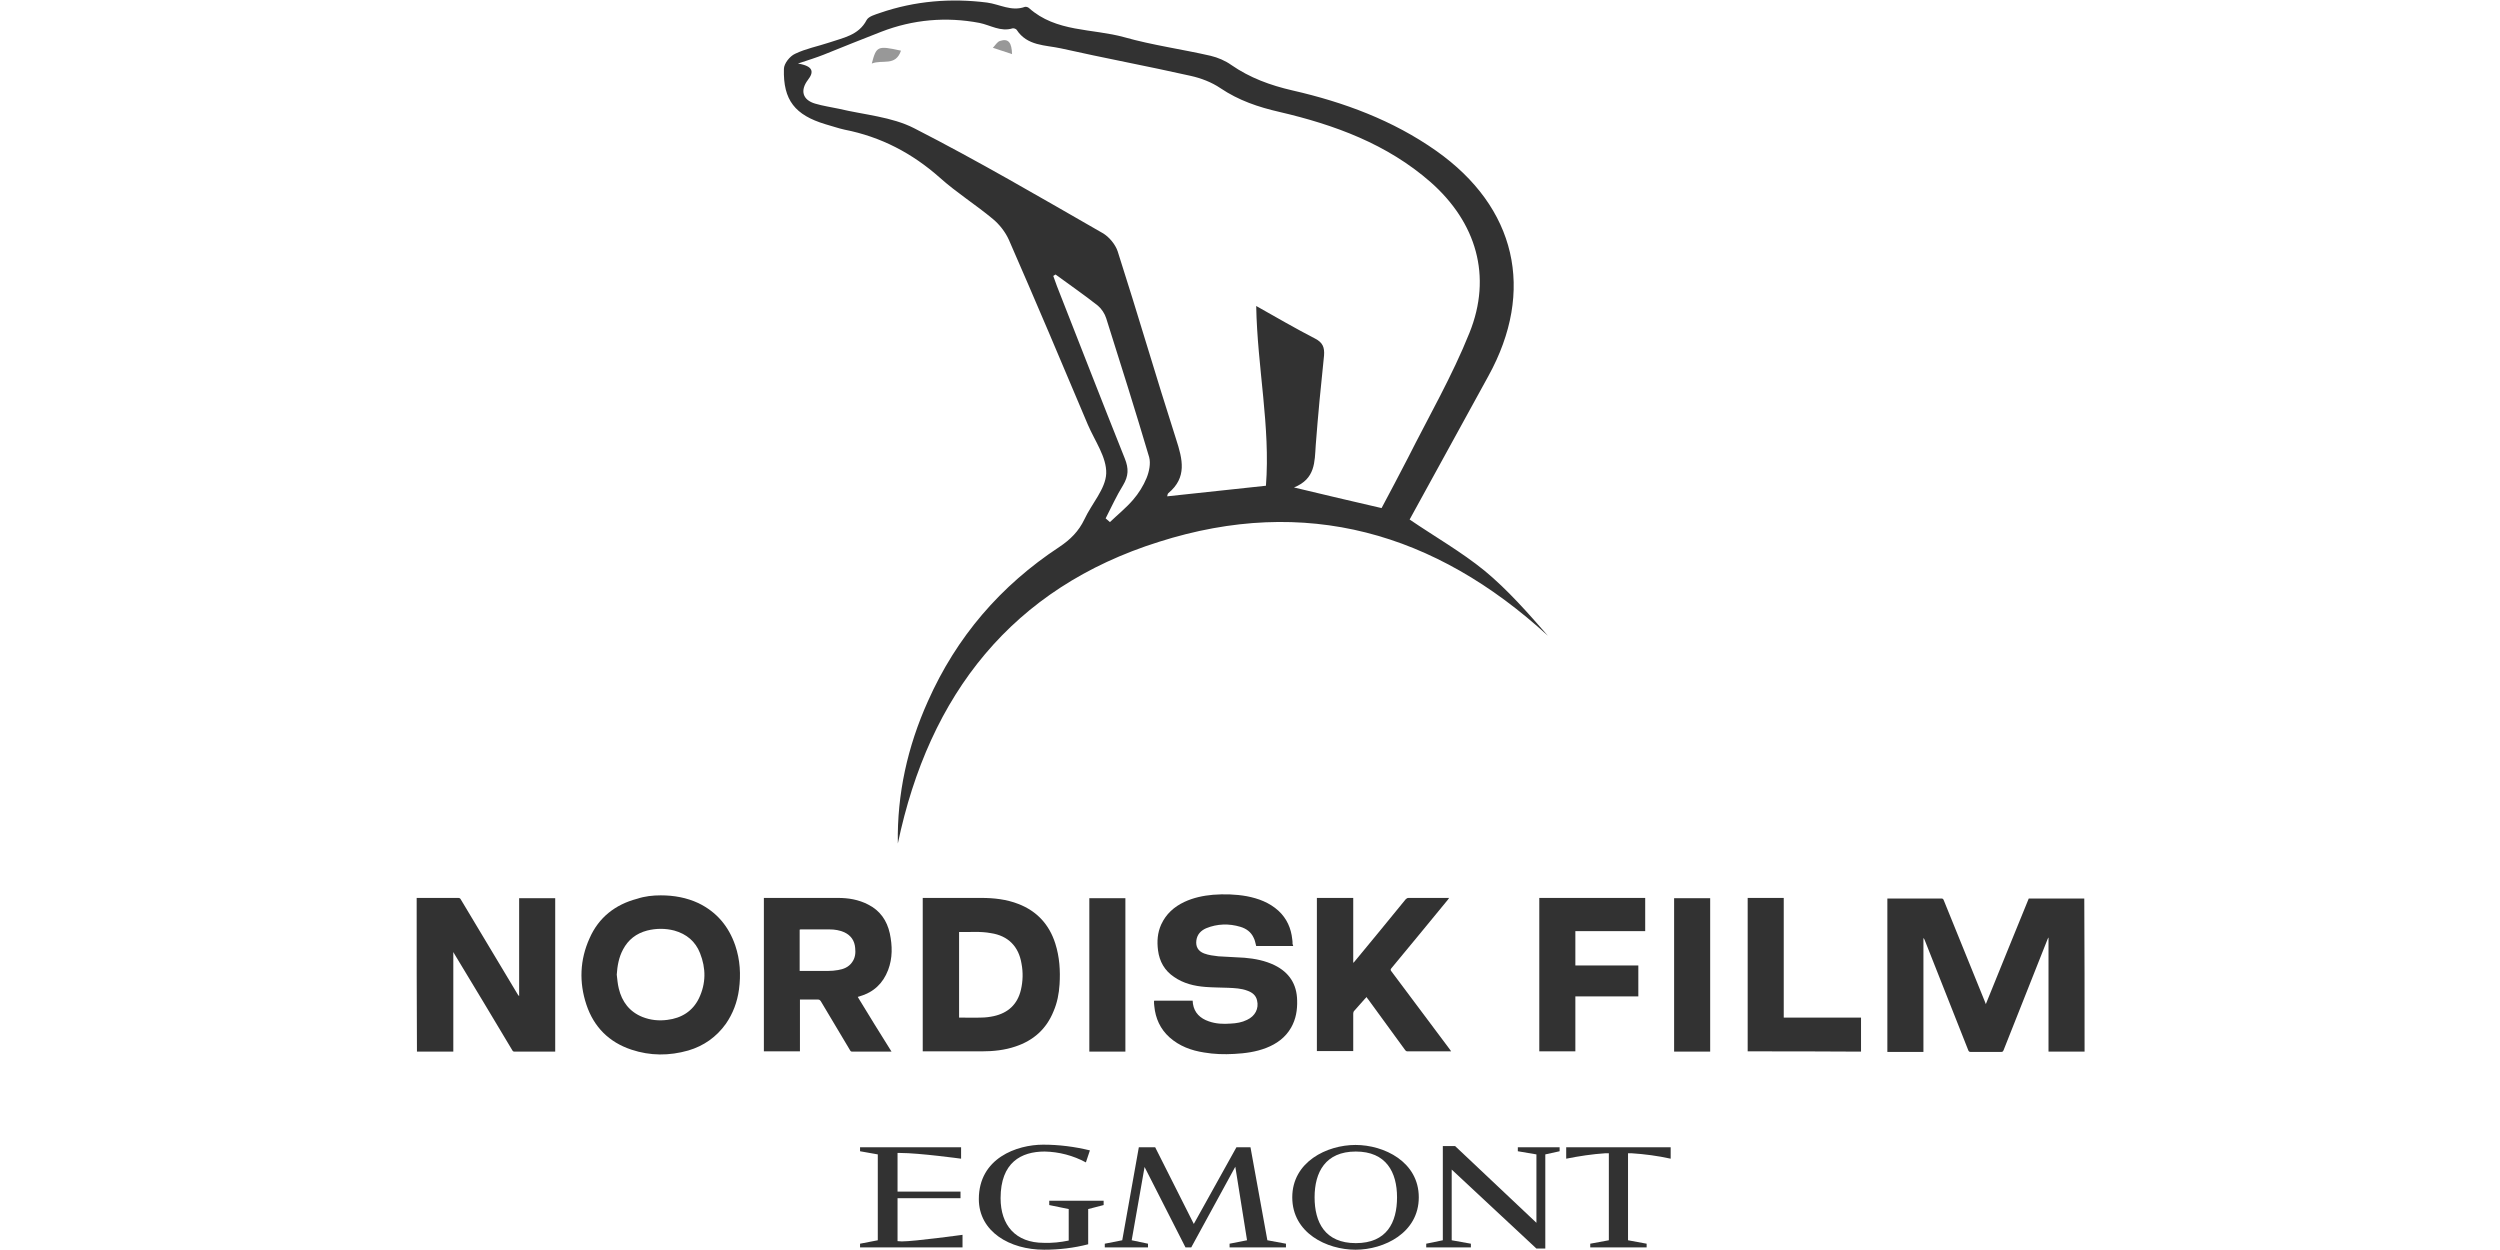 <svg width="300" height="150" viewBox="0 0 300 150" fill="none" xmlns="http://www.w3.org/2000/svg">
<rect width="300" height="150" fill="white"/>
<path d="M107.74 101.225C107.637 95.283 108.908 89.581 111.347 84.154C114.781 76.425 120.071 70.277 127.112 65.64C128.452 64.747 129.448 63.751 130.135 62.308C130.994 60.453 132.677 58.667 132.746 56.812C132.814 54.889 131.372 52.897 130.547 50.973C127.422 43.554 124.296 36.169 121.067 28.784C120.655 27.857 119.934 26.929 119.144 26.277C117.083 24.559 114.781 23.116 112.789 21.33C109.457 18.376 105.713 16.419 101.351 15.56C100.561 15.388 99.805 15.113 99.05 14.907C95.409 13.808 93.966 12.022 94.069 8.278C94.069 7.625 94.79 6.732 95.409 6.457C96.68 5.839 98.122 5.564 99.462 5.118C101.145 4.534 103.034 4.259 103.996 2.404C104.236 1.958 105.026 1.752 105.61 1.546C109.801 0.103 114.129 -0.24 118.457 0.309C119.968 0.515 121.376 1.408 122.991 0.824C123.128 0.79 123.369 0.859 123.472 0.962C126.735 3.881 131.063 3.4 134.91 4.465C138.31 5.427 141.848 5.908 145.283 6.698C146.142 6.904 147.035 7.282 147.756 7.797C149.989 9.343 152.427 10.236 155.107 10.854C161.255 12.262 167.129 14.426 172.349 18.102C181.933 24.868 184.268 34.864 178.601 45.134C175.441 50.87 172.281 56.641 169.155 62.343C172.178 64.403 175.372 66.224 178.154 68.491C180.937 70.792 183.341 73.54 185.745 76.288C172.212 63.888 156.652 59.423 139.066 65.022C121.479 70.552 111.484 83.329 107.74 101.225ZM165.789 60.969C166.819 59.011 167.919 56.984 168.949 54.958C171.456 49.977 174.273 45.1 176.334 39.947C179.082 33.146 177.158 26.689 171.663 21.846C166.442 17.277 160.156 14.976 153.526 13.43C150.985 12.846 148.649 12.056 146.451 10.579C145.386 9.858 144.115 9.377 142.878 9.102C137.692 7.934 132.505 6.973 127.319 5.805C125.429 5.393 123.265 5.53 121.995 3.572C121.926 3.469 121.651 3.366 121.514 3.4C120.071 3.847 118.869 3.023 117.529 2.748C113.545 1.992 109.56 2.336 105.748 3.813C103.446 4.706 101.145 5.633 98.844 6.561C97.985 6.904 97.092 7.179 95.752 7.625C97.641 7.934 97.676 8.656 96.954 9.583C95.993 10.854 96.302 11.988 97.813 12.434C98.74 12.709 99.702 12.846 100.664 13.052C103.687 13.774 107.019 14.014 109.698 15.388C117.358 19.304 124.811 23.666 132.299 27.96C133.089 28.406 133.845 29.334 134.12 30.158C136.524 37.646 138.722 45.203 141.127 52.691C141.917 55.129 142.466 57.293 140.199 59.182C140.096 59.251 140.096 59.492 140.062 59.56C143.909 59.148 147.722 58.736 151.912 58.289C152.462 51.214 150.882 44.138 150.744 36.718C153.183 38.093 155.484 39.432 157.82 40.634C158.747 41.115 158.954 41.699 158.885 42.661C158.507 46.233 158.164 49.805 157.889 53.412C157.751 55.438 157.854 57.465 155.278 58.495C158.954 59.389 162.251 60.144 165.789 60.969ZM126.666 32.94C126.563 33.009 126.494 33.043 126.391 33.112C126.529 33.524 126.7 33.936 126.838 34.349C129.551 41.252 132.23 48.157 134.978 55.026C135.459 56.228 135.425 57.122 134.772 58.221C133.982 59.492 133.364 60.866 132.677 62.205C132.849 62.343 133.02 62.514 133.192 62.652C134.12 61.759 135.116 60.969 135.974 59.972C136.627 59.217 137.211 58.289 137.589 57.362C137.898 56.606 138.104 55.61 137.898 54.855C136.249 49.29 134.497 43.726 132.746 38.196C132.574 37.646 132.196 37.062 131.75 36.684C130.101 35.379 128.349 34.177 126.666 32.94Z" fill="#323232"/>
<path opacity="0.5" d="M108.118 6.08C107.465 8.003 105.885 7.11 104.614 7.625C105.164 5.53 105.301 5.461 108.118 6.08Z" fill="#323232"/>
<path opacity="0.5" d="M121.445 6.492C120.586 6.217 119.865 5.977 119.144 5.736C119.418 5.461 119.659 5.015 120.002 4.912C121.033 4.568 121.411 5.152 121.445 6.492Z" fill="#323232"/>
<path d="M155.072 143.68C155.072 139.421 159.228 137.394 162.663 137.394C166.098 137.394 170.254 139.421 170.254 143.68C170.254 147.939 166.098 149.966 162.663 149.966C159.228 149.966 155.072 147.973 155.072 143.68ZM157.751 143.68C157.751 146.668 158.988 149.176 162.698 149.176C166.407 149.176 167.644 146.702 167.644 143.68C167.644 140.657 166.338 138.184 162.698 138.184C159.057 138.184 157.751 140.657 157.751 143.68Z" fill="#323232"/>
<path d="M142.26 149.691L137.348 140.039L135.803 148.832L137.76 149.244V149.691H132.574V149.244L134.669 148.832L136.661 137.669H138.619L143.256 146.874L148.374 137.669H150.057L152.084 148.832L154.316 149.244V149.691H147.55V149.244L149.645 148.832L148.237 140.005L142.947 149.691H142.26Z" fill="#323232"/>
<path d="M173.174 137.531H174.616L184.371 146.737V138.528L182.139 138.15V137.669H187.154V138.15L185.436 138.528V149.828H184.371L174.204 140.348V148.832L176.506 149.244V149.691H171.147V149.244L173.139 148.832V137.531H173.174Z" fill="#323232"/>
<path d="M107.705 148.935V143.783H115.262V142.993H107.705V138.356H108.049C110.282 138.356 115.331 139.043 115.331 139.043V137.669H103.206V138.15L105.335 138.528V148.832L103.206 149.244V149.691H115.503V148.179C115.503 148.179 109.732 148.969 108.221 148.969L107.705 148.935Z" fill="#323232"/>
<path d="M125.91 144.126V144.607L128.246 145.088V148.866C127.25 149.073 126.254 149.176 125.258 149.141C121.857 149.141 120.071 147.012 120.071 143.783C120.071 139.489 122.544 138.184 125.361 138.184C127.078 138.218 128.795 138.665 130.307 139.489L130.788 138.047C128.967 137.6 127.078 137.36 125.189 137.36C122.029 137.36 117.46 138.974 117.46 143.886C117.46 147.802 121.17 149.966 125.292 149.966C127.078 149.966 128.864 149.76 130.582 149.313V145.088L132.436 144.607V144.092H125.91V144.126Z" fill="#323232"/>
<path d="M200.481 137.669V139.043C198.935 138.699 197.355 138.493 195.775 138.39H195.363V148.832L197.596 149.244V149.691H190.829V149.244L193.062 148.832V138.39H192.649C191.069 138.493 189.489 138.734 187.944 139.043V137.669H200.481Z" fill="#323232"/>
<path d="M50 107.751C51.649 107.751 53.332 107.751 54.98 107.751C55.118 107.751 55.221 107.786 55.29 107.923C57.557 111.736 59.858 115.514 62.125 119.327C62.159 119.395 62.228 119.464 62.297 119.533C62.297 115.617 62.297 111.701 62.297 107.786C63.739 107.786 65.182 107.786 66.625 107.786C66.625 113.934 66.625 120.048 66.625 126.196C66.556 126.196 66.487 126.196 66.419 126.196C64.873 126.196 63.327 126.196 61.782 126.196C61.61 126.196 61.541 126.162 61.472 126.025C59.171 122.178 56.87 118.331 54.534 114.484C54.5 114.415 54.465 114.346 54.397 114.243C54.397 118.262 54.397 122.212 54.397 126.196C52.92 126.196 51.477 126.196 50.034 126.196C50 120.048 50 113.9 50 107.751Z" fill="#323232"/>
<path d="M110.728 126.162C110.728 120.014 110.728 113.9 110.728 107.751C110.797 107.751 110.9 107.751 110.969 107.751C113.236 107.751 115.503 107.751 117.77 107.751C119.281 107.751 120.792 107.923 122.201 108.473C124.433 109.331 125.91 110.946 126.632 113.213C127.147 114.827 127.25 116.476 127.147 118.125C127.078 119.224 126.872 120.323 126.425 121.353C125.567 123.483 124.021 124.857 121.857 125.578C120.552 126.025 119.178 126.162 117.804 126.162C115.503 126.162 113.201 126.162 110.9 126.162C110.866 126.162 110.831 126.162 110.728 126.162ZM115.09 111.839C115.09 115.274 115.09 118.674 115.09 122.109C115.983 122.109 116.842 122.143 117.735 122.109C118.25 122.109 118.766 122.04 119.247 121.937C120.964 121.559 122.098 120.529 122.51 118.777C122.75 117.747 122.784 116.682 122.578 115.617C122.235 113.556 120.964 112.285 118.903 111.976C117.632 111.736 116.396 111.873 115.09 111.839Z" fill="#323232"/>
<path d="M155.175 113.522C153.664 113.522 152.187 113.522 150.744 113.522C150.641 113.178 150.607 112.835 150.435 112.526C150.126 111.839 149.542 111.427 148.855 111.221C147.481 110.808 146.073 110.843 144.733 111.392C144.115 111.667 143.668 112.114 143.565 112.835C143.462 113.591 143.771 114.14 144.493 114.415C145.042 114.621 145.626 114.69 146.21 114.758C147.241 114.827 148.305 114.861 149.336 114.93C150.572 115.033 151.809 115.274 152.943 115.823C154.694 116.682 155.622 118.09 155.656 120.048C155.69 121.182 155.519 122.281 154.935 123.311C154.248 124.513 153.183 125.269 151.946 125.75C150.71 126.231 149.405 126.403 148.099 126.471C146.897 126.54 145.695 126.506 144.493 126.3C142.947 126.059 141.539 125.544 140.337 124.479C139.237 123.483 138.654 122.212 138.516 120.735C138.482 120.529 138.482 120.323 138.482 120.151C138.482 120.117 138.482 120.117 138.516 120.082C140.027 120.082 141.573 120.082 143.119 120.082C143.119 120.22 143.153 120.323 143.153 120.46C143.325 121.559 144.046 122.212 145.042 122.556C145.901 122.865 146.794 122.899 147.687 122.83C148.374 122.796 149.027 122.693 149.645 122.384C150.607 121.937 151.088 121.044 150.847 120.048C150.71 119.43 150.263 119.086 149.679 118.88C148.958 118.605 148.168 118.571 147.412 118.537C146.485 118.502 145.558 118.502 144.665 118.434C143.325 118.331 142.02 118.022 140.886 117.232C139.753 116.476 139.134 115.377 138.963 114.037C138.825 112.972 138.894 111.942 139.341 110.946C139.924 109.675 140.886 108.816 142.123 108.232C143.222 107.717 144.39 107.477 145.558 107.373C146.897 107.27 148.271 107.305 149.611 107.545C151.019 107.82 152.324 108.301 153.423 109.297C154.42 110.224 154.935 111.392 155.072 112.732C155.106 112.904 155.106 113.075 155.106 113.281C155.175 113.419 155.175 113.453 155.175 113.522Z" fill="#323232"/>
<path d="M106.984 126.196C105.954 126.196 104.992 126.196 103.996 126.196C103.446 126.196 102.897 126.196 102.313 126.196C102.141 126.196 102.072 126.162 102.004 126.025C100.836 124.067 99.668 122.109 98.5 120.151C98.397 120.014 98.329 119.945 98.157 119.945C97.436 119.945 96.714 119.945 95.993 119.945C95.993 122.04 95.993 124.101 95.993 126.162C94.55 126.162 93.108 126.162 91.665 126.162C91.665 120.014 91.665 113.9 91.665 107.751C91.699 107.751 91.734 107.751 91.802 107.751C94.722 107.751 97.642 107.751 100.561 107.751C101.832 107.751 103.034 107.957 104.168 108.541C105.61 109.263 106.435 110.465 106.778 112.011C107.087 113.488 107.122 114.965 106.572 116.407C105.954 118.022 104.82 119.086 103.137 119.567C103.069 119.567 103.034 119.602 102.931 119.636C104.236 121.8 105.61 123.998 106.984 126.196ZM95.959 116.51C96.027 116.51 96.062 116.51 96.13 116.51C97.23 116.51 98.294 116.51 99.393 116.51C99.771 116.51 100.183 116.476 100.561 116.407C101.214 116.304 101.832 116.064 102.244 115.48C102.622 114.965 102.691 114.381 102.622 113.762C102.553 112.869 102.107 112.251 101.317 111.873C100.767 111.633 100.183 111.53 99.565 111.53C98.397 111.53 97.264 111.53 96.096 111.53C96.062 111.53 95.993 111.53 95.959 111.564C95.959 113.213 95.959 114.861 95.959 116.51Z" fill="#323232"/>
<path d="M79.299 107.442C80.879 107.442 82.391 107.717 83.799 108.37C85.997 109.434 87.44 111.152 88.23 113.453C88.814 115.171 88.917 116.957 88.677 118.743C88.471 120.254 87.955 121.628 87.097 122.865C85.963 124.445 84.452 125.51 82.597 126.059C80.296 126.712 78.028 126.712 75.761 125.956C73.082 125.063 71.262 123.243 70.369 120.563C69.476 117.884 69.579 115.171 70.747 112.594C71.846 110.087 73.838 108.541 76.448 107.854C77.376 107.545 78.338 107.442 79.299 107.442ZM74.01 116.957C74.079 117.506 74.113 118.056 74.25 118.605C74.628 120.22 75.555 121.422 77.101 122.04C78.063 122.418 79.059 122.521 80.09 122.384C81.772 122.178 83.112 121.353 83.868 119.808C84.727 118.022 84.727 116.201 84.005 114.381C83.456 112.972 82.391 112.079 80.914 111.667C79.849 111.392 78.75 111.392 77.651 111.667C76.346 112.011 75.384 112.766 74.765 113.934C74.25 114.896 74.079 115.926 74.01 116.957Z" fill="#323232"/>
<path d="M135.047 126.196C133.604 126.196 132.162 126.196 130.719 126.196C130.719 120.048 130.719 113.934 130.719 107.786C132.162 107.786 133.604 107.786 135.047 107.786C135.047 113.9 135.047 120.014 135.047 126.196Z" fill="#323232"/>
<path d="M158.026 107.751C159.469 107.751 160.911 107.751 162.388 107.751C162.388 110.327 162.388 112.904 162.388 115.548C162.457 115.48 162.491 115.445 162.526 115.411C164.587 112.904 166.648 110.431 168.674 107.923C168.777 107.82 168.88 107.751 169.018 107.751C170.563 107.751 172.109 107.751 173.655 107.751C173.723 107.751 173.792 107.751 173.895 107.751C173.826 107.854 173.758 107.923 173.723 107.992C171.456 110.74 169.224 113.488 166.957 116.201C166.854 116.338 166.854 116.407 166.957 116.545C169.292 119.67 171.662 122.83 173.998 125.956C174.033 126.025 174.067 126.059 174.136 126.162C174.033 126.162 173.998 126.162 173.929 126.162C172.246 126.162 170.598 126.162 168.915 126.162C168.777 126.162 168.709 126.128 168.605 125.99C167.128 123.964 165.651 121.937 164.175 119.911C164.106 119.842 164.071 119.773 163.968 119.636C163.934 119.705 163.9 119.773 163.831 119.808C163.384 120.323 162.938 120.804 162.491 121.319C162.423 121.388 162.388 121.525 162.388 121.628C162.388 123.036 162.388 124.479 162.388 125.887C162.388 125.956 162.388 126.025 162.388 126.128C160.911 126.128 159.469 126.128 158.026 126.128C158.026 120.048 158.026 113.9 158.026 107.751Z" fill="#323232"/>
<path d="M250.149 126.196C248.706 126.196 247.298 126.196 245.821 126.196C245.821 121.628 245.821 117.094 245.821 112.526H245.787C245.752 112.594 245.718 112.663 245.683 112.766C243.932 117.197 242.18 121.594 240.428 126.025C240.359 126.162 240.325 126.231 240.153 126.231C238.917 126.231 237.715 126.231 236.478 126.231C236.341 126.231 236.272 126.196 236.203 126.059C234.452 121.628 232.7 117.197 230.948 112.766C230.914 112.697 230.879 112.629 230.811 112.56C230.811 117.094 230.811 121.662 230.811 126.231C229.368 126.231 227.925 126.231 226.483 126.231C226.483 120.082 226.483 113.968 226.483 107.82C226.551 107.82 226.654 107.82 226.723 107.82C228.784 107.82 230.879 107.82 232.94 107.82C233.112 107.82 233.181 107.854 233.249 108.026C234.898 112.079 236.547 116.167 238.196 120.22C238.23 120.289 238.264 120.392 238.299 120.495C240.016 116.235 241.733 112.045 243.451 107.82C245.683 107.82 247.882 107.82 250.114 107.82C250.149 113.9 250.149 120.014 250.149 126.196Z" fill="#323232"/>
<path d="M189.043 111.736C189.043 113.11 189.043 114.484 189.043 115.858C191.55 115.858 194.058 115.858 196.6 115.858C196.6 117.094 196.6 118.331 196.6 119.567C194.092 119.567 191.585 119.567 189.043 119.567C189.043 121.766 189.043 123.964 189.043 126.162C187.6 126.162 186.158 126.162 184.715 126.162C184.715 120.014 184.715 113.9 184.715 107.751C188.974 107.751 193.199 107.751 197.424 107.751C197.424 109.091 197.424 110.396 197.424 111.736C194.607 111.736 191.825 111.736 189.043 111.736Z" fill="#323232"/>
<path d="M209.721 126.162C209.721 120.014 209.721 113.9 209.721 107.751C211.163 107.751 212.606 107.751 214.049 107.751C214.049 112.526 214.049 117.3 214.049 122.109C217.14 122.109 220.231 122.109 223.323 122.109C223.323 123.483 223.323 124.823 223.323 126.196C218.789 126.162 214.255 126.162 209.721 126.162Z" fill="#323232"/>
<path d="M205.221 126.196C203.778 126.196 202.336 126.196 200.893 126.196C200.893 120.048 200.893 113.934 200.893 107.786C202.336 107.786 203.778 107.786 205.221 107.786C205.221 113.9 205.221 120.014 205.221 126.196Z" fill="#323232"/>
</svg>
